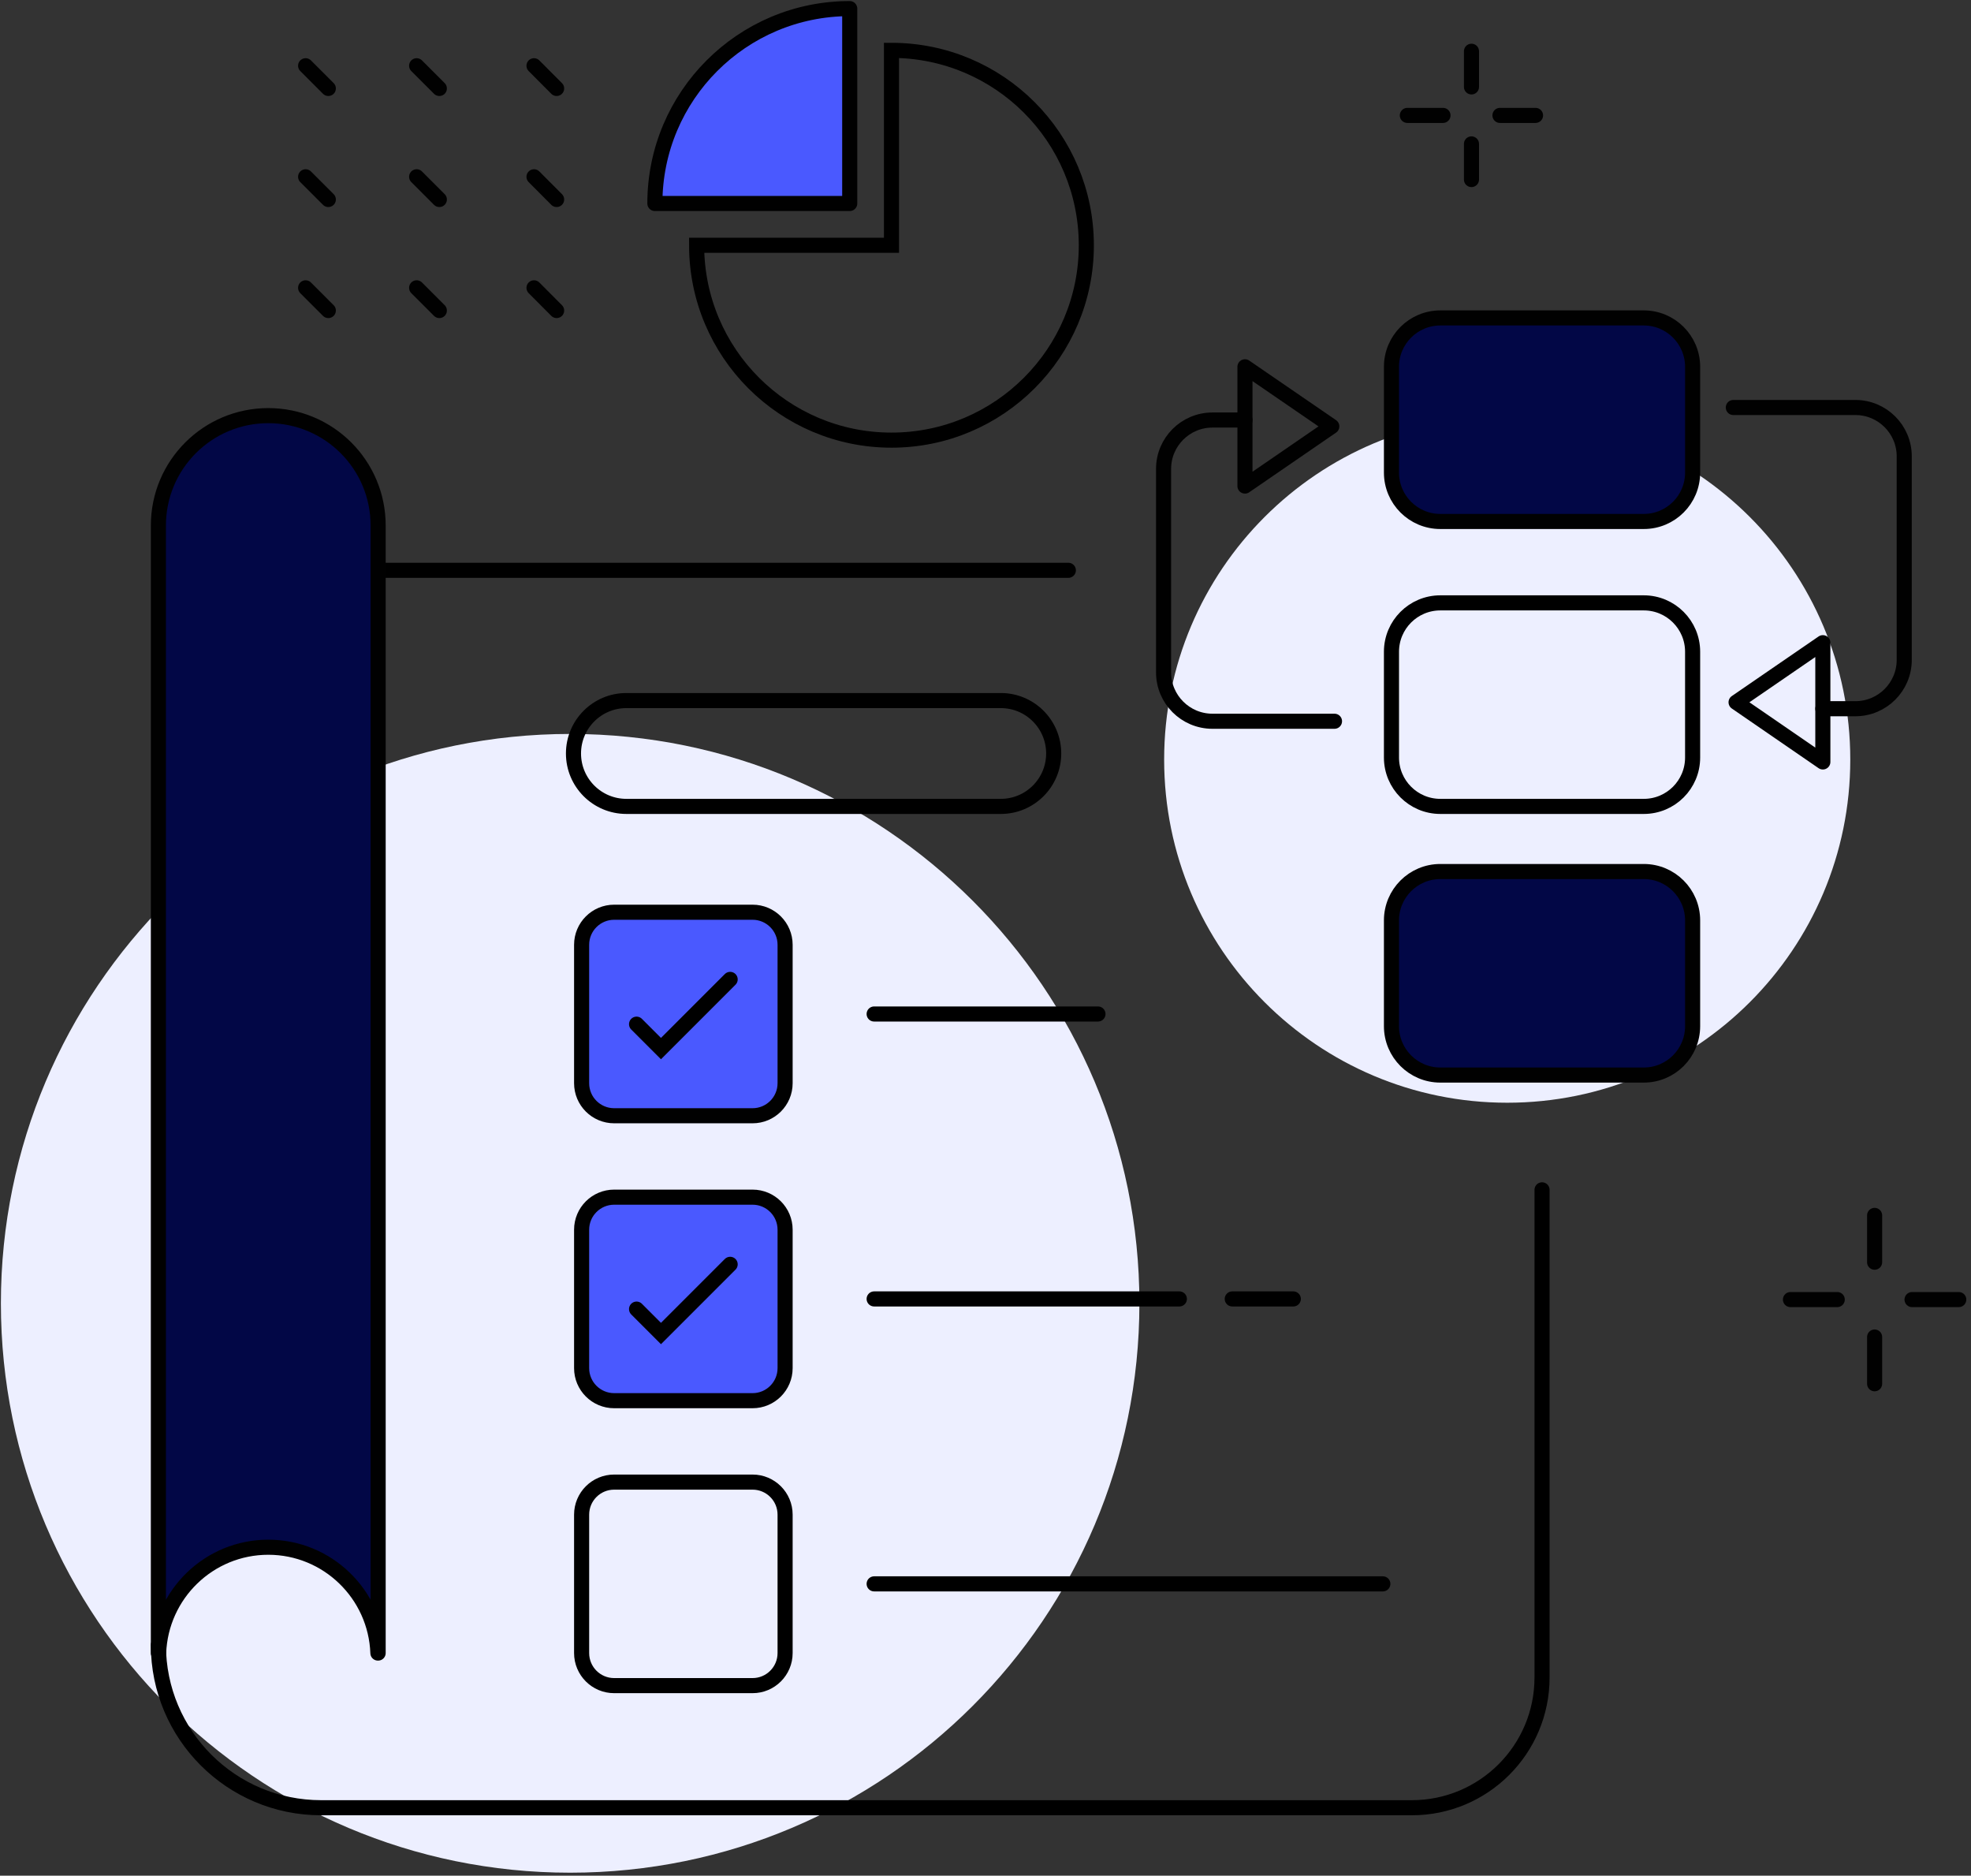 <svg width="350" height="333" viewBox="0 0 350 333" fill="none" xmlns="http://www.w3.org/2000/svg">
<rect x="0" y="0" width="350" height="333" fill="#333333" stroke="none"/>
<path d="M101.243 332.474C157.071 332.474 202.329 287.216 202.329 231.388C202.329 175.561 157.071 130.303 101.243 130.303C45.416 130.303 0.158 175.561 0.158 231.388C0.158 287.216 45.416 332.474 101.243 332.474Z" fill="#EDEFFF"/>
<path d="M267.643 195.776C301.288 195.776 328.563 168.501 328.563 134.856C328.563 101.211 301.288 73.936 267.643 73.936C233.997 73.936 206.723 101.211 206.723 134.856C206.723 168.501 233.997 195.776 267.643 195.776Z" fill="#EDEFFF"/>
<path d="M273.828 211.241V297.815C273.828 310.591 263.48 320.94 250.703 320.94H57.031C41.06 320.94 28.125 308.004 28.125 292.034" stroke="black" stroke-width="2.68" stroke-miterlimit="10" stroke-linecap="round"/>
<path d="M56.857 101.252H189.711" stroke="black" stroke-width="2.68" stroke-miterlimit="10" stroke-linecap="round"/>
<path d="M47.637 73.791C36.855 73.791 28.125 82.521 28.125 93.303V293.479H28.168C28.559 283.044 37.115 274.69 47.637 274.69C58.159 274.69 66.729 283.044 67.105 293.479H67.148V93.303C67.148 82.521 58.419 73.791 47.637 73.791Z" fill="#020746" stroke="#010101" stroke-width="2.68" stroke-miterlimit="10" stroke-linecap="round" stroke-linejoin="round"/>
<path d="M291.895 92.58H255.762C250.978 92.58 247.09 88.692 247.09 83.908V65.119C247.09 60.335 250.978 56.447 255.762 56.447H291.895C296.679 56.447 300.566 60.335 300.566 65.119V83.908C300.566 88.692 296.693 92.58 291.895 92.58Z" fill="#020746" stroke="#010101" stroke-width="2.68" stroke-miterlimit="10" stroke-linecap="round" stroke-linejoin="round"/>
<path d="M291.895 143.166H255.762C250.978 143.166 247.09 139.278 247.09 134.494V115.705C247.09 110.921 250.978 107.033 255.762 107.033H291.895C296.679 107.033 300.566 110.921 300.566 115.705V134.494C300.566 139.278 296.693 143.166 291.895 143.166Z" stroke="black" stroke-width="2.68" stroke-miterlimit="10" stroke-linecap="round"/>
<path d="M291.895 190.862H255.762C250.978 190.862 247.09 186.974 247.09 182.19V163.401C247.09 158.617 250.978 154.729 255.762 154.729H291.895C296.679 154.729 300.566 158.617 300.566 163.401V182.19C300.566 186.974 296.693 190.862 291.895 190.862Z" fill="#020746" stroke="#010101" stroke-width="2.68" stroke-miterlimit="10" stroke-linecap="round" stroke-linejoin="round"/>
<path d="M307.793 72.346H329.473C334.257 72.346 338.145 76.234 338.145 81.018V117.151C338.145 121.935 334.257 125.823 329.473 125.823H323.691" stroke="#010101" stroke-width="2.68" stroke-miterlimit="10" stroke-linecap="round" stroke-linejoin="round"/>
<path d="M323.691 114.101L308.284 124.681L323.691 135.275V114.101Z" stroke="#010101" stroke-width="2.68" stroke-miterlimit="10" stroke-linecap="round" stroke-linejoin="round"/>
<path d="M236.973 128.048H215.293C210.509 128.048 206.621 124.16 206.621 119.376V83.243C206.621 78.46 210.509 74.572 215.293 74.572H221.074" stroke="#010101" stroke-width="2.68" stroke-miterlimit="10" stroke-linecap="round" stroke-linejoin="round"/>
<path d="M221.074 86.293L236.496 75.699L221.074 65.119V86.293Z" stroke="#010101" stroke-width="2.68" stroke-miterlimit="10" stroke-linecap="round" stroke-linejoin="round"/>
<path d="M133.633 248.674H109.062C105.868 248.674 103.281 246.087 103.281 242.893V218.323C103.281 215.128 105.868 212.541 109.062 212.541H133.633C136.827 212.541 139.414 215.128 139.414 218.323V242.893C139.414 246.087 136.827 248.674 133.633 248.674Z" fill="#4A59FF" stroke="#010101" stroke-width="2.68" stroke-miterlimit="10" stroke-linecap="round" stroke-linejoin="round"/>
<path d="M155.226 230.608H209.425" stroke="black" stroke-width="2.68" stroke-miterlimit="10" stroke-linecap="round"/>
<path d="M218.819 230.608H229.659" stroke="black" stroke-width="2.68" stroke-miterlimit="10" stroke-linecap="round"/>
<path d="M113.037 232.414L117.373 236.75L129.658 224.465" stroke="black" stroke-width="2.68" stroke-miterlimit="10" stroke-linecap="round"/>
<path d="M133.633 198.088H109.062C105.868 198.088 103.281 195.501 103.281 192.307V167.737C103.281 164.543 105.868 161.955 109.062 161.955H133.633C136.827 161.955 139.414 164.543 139.414 167.737V192.307C139.414 195.501 136.827 198.088 133.633 198.088Z" fill="#4A59FF" stroke="#010101" stroke-width="2.68" stroke-miterlimit="10" stroke-linecap="round" stroke-linejoin="round"/>
<path d="M155.226 180.022H194.972" stroke="black" stroke-width="2.68" stroke-miterlimit="10" stroke-linecap="round"/>
<path d="M113.037 181.828L117.373 186.164L129.658 173.879" stroke="black" stroke-width="2.68" stroke-miterlimit="10" stroke-linecap="round"/>
<path d="M133.633 299.261H109.062C105.868 299.261 103.281 296.673 103.281 293.479V268.909C103.281 265.715 105.868 263.128 109.062 263.128H133.633C136.827 263.128 139.414 265.715 139.414 268.909V293.479C139.414 296.673 136.827 299.261 133.633 299.261Z" stroke="black" stroke-width="2.68" stroke-miterlimit="10" stroke-linecap="round"/>
<path d="M155.226 281.195H245.558" stroke="black" stroke-width="2.68" stroke-miterlimit="10" stroke-linecap="round"/>
<path d="M177.715 143.166H111.23C106.042 143.166 101.836 138.96 101.836 133.772C101.836 128.583 106.042 124.377 111.23 124.377H177.715C182.904 124.377 187.109 128.583 187.109 133.772C187.109 138.96 182.904 143.166 177.715 143.166Z" stroke="black" stroke-width="2.68" stroke-miterlimit="10" stroke-linecap="round"/>
<path d="M158.304 8.94V43.541H123.703C123.703 62.648 139.197 78.141 158.304 78.141C177.411 78.141 192.905 62.648 192.905 43.541C192.89 24.419 177.411 8.94 158.304 8.94Z" stroke="black" stroke-width="2.68" stroke-miterlimit="10" stroke-linecap="round"/>
<path d="M150.89 1.526C131.783 1.526 116.289 17.02 116.289 36.127H150.89V1.526Z" fill="#4A59FF" stroke="#010101" stroke-width="2.68" stroke-miterlimit="10" stroke-linecap="round" stroke-linejoin="round"/>
<path d="M58.303 55.132L54.27 51.099" stroke="#010101" stroke-width="2.68" stroke-miterlimit="10" stroke-linecap="round"/>
<path d="M58.303 35.418L54.27 31.386" stroke="#010101" stroke-width="2.68" stroke-miterlimit="10" stroke-linecap="round"/>
<path d="M58.303 15.704L54.27 11.672" stroke="#010101" stroke-width="2.68" stroke-miterlimit="10" stroke-linecap="round"/>
<path d="M78.017 55.132L73.984 51.099" stroke="#010101" stroke-width="2.68" stroke-miterlimit="10" stroke-linecap="round"/>
<path d="M78.017 35.418L73.984 31.386" stroke="#010101" stroke-width="2.68" stroke-miterlimit="10" stroke-linecap="round"/>
<path d="M78.017 15.704L73.984 11.672" stroke="#010101" stroke-width="2.68" stroke-miterlimit="10" stroke-linecap="round"/>
<path d="M98.844 55.132L94.826 51.099" stroke="#010101" stroke-width="2.68" stroke-miterlimit="10" stroke-linecap="round"/>
<path d="M98.844 35.418L94.826 31.386" stroke="#010101" stroke-width="2.68" stroke-miterlimit="10" stroke-linecap="round"/>
<path d="M98.844 15.704L94.826 11.672" stroke="#010101" stroke-width="2.68" stroke-miterlimit="10" stroke-linecap="round"/>
<path d="M332.884 237.373V245.669" stroke="#010101" stroke-width="2.68" stroke-miterlimit="10" stroke-linecap="round"/>
<path d="M332.884 215.779V224.09" stroke="#010101" stroke-width="2.68" stroke-miterlimit="10" stroke-linecap="round"/>
<path d="M326.25 230.723H317.939" stroke="#010101" stroke-width="2.68" stroke-miterlimit="10" stroke-linecap="round"/>
<path d="M347.828 230.723H339.532" stroke="#010101" stroke-width="2.68" stroke-miterlimit="10" stroke-linecap="round"/>
<path d="M261.297 25.547V31.878" stroke="#010101" stroke-width="2.68" stroke-miterlimit="10" stroke-linecap="round"/>
<path d="M261.297 9.1V15.43" stroke="#010101" stroke-width="2.68" stroke-miterlimit="10" stroke-linecap="round"/>
<path d="M256.239 20.488H249.908" stroke="#010101" stroke-width="2.68" stroke-miterlimit="10" stroke-linecap="round"/>
<path d="M272.671 20.488H266.355" stroke="#010101" stroke-width="2.68" stroke-miterlimit="10" stroke-linecap="round"/>
</svg>
